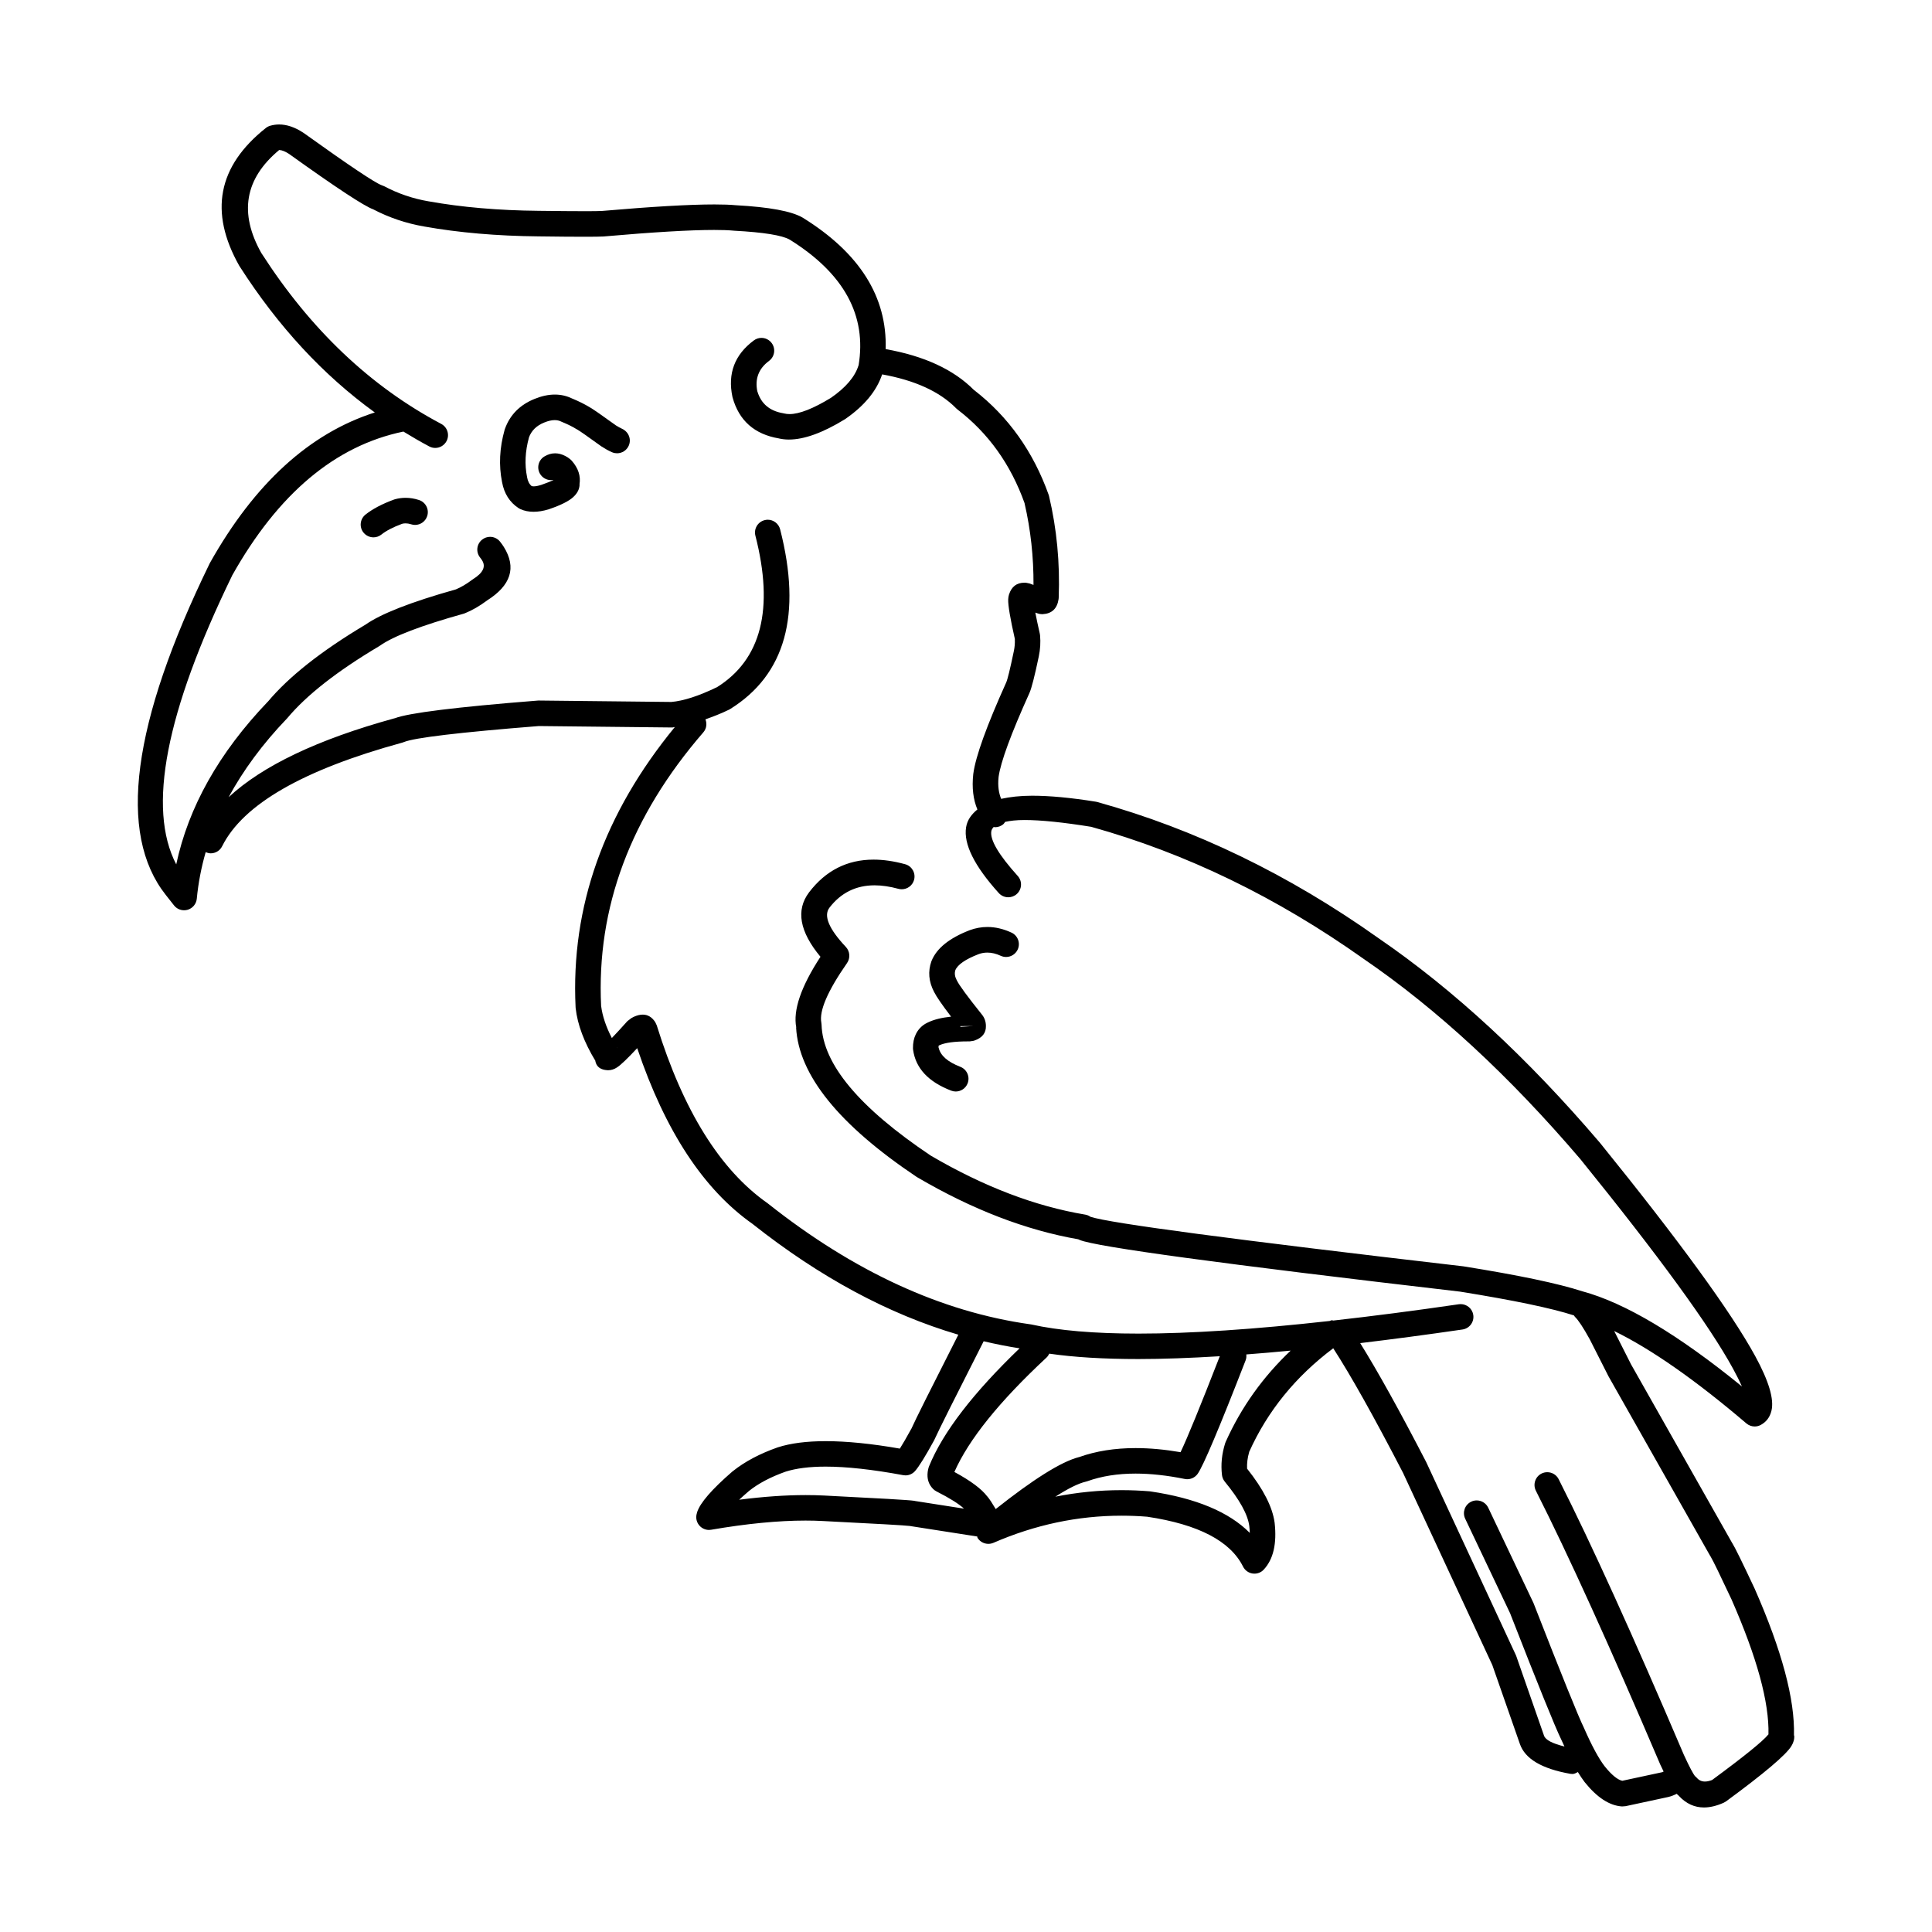 <?xml version="1.0" encoding="UTF-8"?>
<!-- The Best Svg Icon site in the world: iconSvg.co, Visit us! https://iconsvg.co -->
<svg fill="#000000" width="800px" height="800px" version="1.1" viewBox="144 144 512 512" xmlns="http://www.w3.org/2000/svg">
 <g>
  <path d="m308.79 257.6c-0.48-0.227-0.984-0.496-1.496-0.828h-0.016c-3.766-2.715-6.055-4.305-6.859-4.766h-0.016c-1.32-0.82-2.894-1.613-4.727-2.375h-0.023c-1.449-0.715-2.988-1.066-4.621-1.066-1.68 0-3.465 0.379-5.344 1.141-3.918 1.574-6.547 4.234-7.887 7.984l-0.074 0.223c-1.344 4.781-1.57 9.391-0.68 13.836 0.555 3.055 2.016 5.359 4.387 6.914l0.453 0.246c1.059 0.488 2.231 0.719 3.516 0.719 1.234 0 2.574-0.215 4.016-0.66h-0.016l0.289-0.094c3-1.031 5.078-2.086 6.234-3.152 1.094-1.008 1.648-2.121 1.672-3.336h-0.031c0.379-2.223-0.312-4.316-2.051-6.297l-0.445-0.422c-0.422-0.344-0.859-0.621-1.305-0.848-0.898-0.457-1.789-0.684-2.656-0.684-0.941 0-1.863 0.262-2.773 0.793-1.621 0.926-2.176 2.992-1.242 4.613 0.621 1.082 1.766 1.699 2.934 1.699 0.211 0 0.43-0.023 0.641-0.062h0.035c-0.676 0.367-1.75 0.797-3.219 1.309-0.848 0.27-1.539 0.402-2.059 0.402-0.176 0-0.336-0.016-0.473-0.051l-0.039-0.004c-0.633-0.508-1.043-1.289-1.227-2.348l-0.012-0.074c-0.672-3.312-0.504-6.793 0.496-10.441h-0.012c0.664-1.844 2.012-3.172 4.055-3.996h0.008c1.043-0.43 1.969-0.641 2.781-0.641 0.613 0 1.16 0.117 1.641 0.355l0.215 0.098c1.582 0.648 2.894 1.293 3.938 1.953l0.301 0.156h-0.016c0.555 0.309 2.641 1.766 6.238 4.363l0.145 0.094c0.898 0.586 1.789 1.078 2.676 1.473h0.008l0.023 0.016 0.094 0.035c0.41 0.168 0.84 0.246 1.258 0.246 1.297 0 2.523-0.742 3.086-1.992 0.77-1.707 0.012-3.707-1.82-4.531z"/>
  <path d="m385.98 422.21c0.68 4.887 4.043 8.492 10.082 10.82 0.402 0.152 0.812 0.23 1.219 0.23 1.355 0 2.641-0.828 3.152-2.168 0.672-1.75-0.195-3.699-1.934-4.375-3.371-1.305-5.289-2.992-5.75-5.086h-0.031c0-0.227 0.008-0.402 0.043-0.516h-0.035l0.184-0.09c1.445-0.695 4.004-1.047 7.66-1.047h0.41l1.02-0.152c0.117-0.035 0.227-0.07 0.336-0.109 2.012-0.723 2.992-2.004 2.941-3.832-0.008-1.145-0.352-2.129-1.016-2.961-3.852-4.809-6.07-7.832-6.668-9.078l-0.059-0.109c-0.488-0.926-0.613-1.785-0.367-2.582h-0.012c0.605-1.496 2.656-2.926 6.156-4.285 0.766-0.289 1.547-0.422 2.356-0.422 1.141 0 2.32 0.281 3.547 0.852 0.461 0.207 0.941 0.309 1.418 0.309 1.277 0 2.496-0.734 3.07-1.969 0.781-1.699 0.043-3.703-1.648-4.488-2.152-0.992-4.281-1.492-6.375-1.492-1.578 0-3.152 0.285-4.699 0.852l-0.059 0.023c-5.344 2.078-8.691 4.766-10.035 8.09l-0.051 0.121c-0.957 2.691-0.723 5.406 0.715 8.137 0.637 1.277 2.144 3.457 4.504 6.543h-0.031c-2.508 0.266-4.531 0.773-6.062 1.512h-0.012c-0.258 0.117-0.504 0.246-0.746 0.391-1.094 0.664-1.922 1.57-2.488 2.727-0.531 1.074-0.781 2.316-0.766 3.731zm15.906-6.301-3.363 0.227c-0.008-0.07-0.016-0.133-0.016-0.203z"/>
  <path d="m619.42 603.93c0.27-9.539-3.191-22.5-10.398-38.871l-0.035-0.082c-3.285-6.996-5.254-11.008-5.91-12.023v-0.004h-0.012l-26.816-47.375-4.473-8.84c9.801 4.789 21.465 12.922 35.039 24.488 0.629 0.531 1.41 0.809 2.195 0.809 0.555 0 1.109-0.133 1.621-0.414 1.465-0.797 2.406-2.043 2.816-3.731 0.758-3.035-0.672-7.852-4.269-14.453-6.406-11.723-20.137-30.582-41.18-56.586l-0.059-0.07c-19.16-22.453-38.715-40.512-58.66-54.18-23.734-16.84-48.566-28.859-74.504-36.059l-0.367-0.078c-6.566-1.059-12.207-1.586-16.898-1.586-3.227 0-5.859 0.328-8.195 0.828-0.609-1.512-0.941-3.332-0.676-5.816 0.539-3.926 3.262-11.352 8.184-22.258 0.555-1.238 1.371-4.449 2.461-9.637v-0.004c0.402-1.918 0.512-3.793 0.344-5.609l-0.066-0.43c-0.523-2.297-0.918-4.164-1.188-5.59h0.031l0.609 0.207c0.359 0.129 0.738 0.195 1.117 0.195h0.176c2.438-0.129 3.852-1.457 4.231-3.996l0.031-0.367c0.348-9.273-0.512-18.242-2.562-26.922l-0.102-0.348c-4.086-11.445-10.652-20.676-19.703-27.711h-0.035c-5.457-5.535-13.352-9.105-23.457-10.898 0.41-13.84-6.871-25.453-21.934-34.805l-0.09-0.051c-2.926-1.699-8.801-2.789-17.637-3.273h-0.023c-1.516-0.145-3.406-0.211-5.691-0.211-6.648 0-16.594 0.582-29.844 1.73h-0.035c-0.789 0.043-2.285 0.059-4.473 0.059-2.875 0-6.941-0.031-12.215-0.098h-0.012c-10.676-0.102-20.395-0.941-29.164-2.516h-0.023c-4.144-0.707-8.07-2.043-11.777-4.012l-0.637-0.25h0.008c-1.766-0.625-8.668-5.238-20.699-13.863l-0.125-0.082c-2.203-1.438-4.328-2.16-6.363-2.16-0.809 0-1.598 0.117-2.371 0.336-0.422 0.125-0.816 0.324-1.16 0.602-12.746 10.105-15.082 22.277-7.027 36.531l0.102 0.156c10.191 15.902 22.129 28.797 35.809 38.695-17.309 5.535-31.891 18.844-43.73 39.938l-0.082 0.172c-20.57 42.238-24.438 71.488-11.59 87.742l2.195 2.785c0.656 0.832 1.637 1.285 2.656 1.285 0.32 0 0.641-0.039 0.961-0.133 1.328-0.395 2.277-1.543 2.414-2.926 0.395-4.176 1.188-8.289 2.356-12.348 0.434 0.191 0.887 0.32 1.332 0.32 1.246 0 2.438-0.688 3.027-1.875 5.551-11.121 21.473-20.273 47.75-27.465l0.414-0.145c2.781-1.152 14.695-2.574 35.754-4.246h0.035l35.164 0.379 0.297-0.012c0.172-0.012 0.391-0.098 0.566-0.117-18.762 22.867-27.605 47.617-26.309 74.293l0.016 0.223c0.496 4.383 2.246 9.055 5.246 13.988l-0.043-0.004c0.301 1.566 1.406 2.375 3.297 2.461h0.148c0.781 0 1.566-0.25 2.336-0.762 1.008-0.656 2.773-2.348 5.305-5.066h0.031c7.398 21.922 17.59 37.441 30.566 46.562h-0.008c17.871 14.141 36.043 23.91 54.535 29.352-7.211 14.195-11.406 22.574-12.484 25h-0.016c-1.254 2.289-2.254 4.019-3 5.188-7.543-1.32-14.098-1.973-19.648-1.973-5.035 0-9.254 0.535-12.652 1.625l-0.102 0.031c-4.742 1.668-8.699 3.769-11.871 6.309l-0.109 0.082c-5.422 4.699-8.531 8.281-9.332 10.746-0.066 0.227-0.137 0.453-0.176 0.68-0.219 1.094 0.109 2.219 0.891 3.027 0.641 0.66 1.523 1.027 2.422 1.027 0.191 0 0.387-0.02 0.57-0.051 9.426-1.617 17.766-2.43 25.012-2.43 1.566 0 3.078 0.039 4.531 0.117h0.008c14.191 0.715 21.918 1.152 23.18 1.32h-0.031c0.066 0.016 0.145 0.035 0.215 0.039l17.602 2.746c0.051 0.113 0 0.23 0.062 0.336 0.633 1.031 1.742 1.613 2.887 1.613 0.453 0 0.906-0.094 1.344-0.277 11.047-4.793 22.363-7.188 33.941-7.188 2.277 0 4.562 0.09 6.867 0.277h-0.035c13.527 2.027 21.984 6.43 25.371 13.207 0.496 1.004 1.453 1.684 2.547 1.844 0.16 0.023 0.32 0.031 0.48 0.031 0.934 0 1.84-0.383 2.481-1.094 2.531-2.731 3.481-6.867 2.867-12.387l-0.012-0.082c-0.562-4.102-2.984-8.848-7.266-14.23l-0.023-0.012c-0.07-1.445 0.117-2.918 0.547-4.394h-0.023c4.906-10.945 12.395-20.082 22.309-27.527 4.648 7.191 10.801 18.145 18.602 33.219h-0.012l23.566 50.734 7.297 20.879c1.344 3.961 5.801 6.598 13.352 7.938 0.203 0.035 0.395 0.051 0.59 0.051 0.535 0 0.973-0.289 1.43-0.516 0.605 0.984 1.203 1.883 1.773 2.629l0.043 0.055c3.273 4.074 6.566 6.219 9.895 6.43l0.934-0.07 11.258-2.422 0.074-0.016c0.754-0.184 1.488-0.469 2.223-0.836 0.223 0.234 0.449 0.457 0.688 0.629h-0.043c1.883 1.988 4.078 2.988 6.574 2.988 1.605 0 3.344-0.418 5.211-1.246l0.641-0.367c10.129-7.438 15.898-12.324 17.316-14.66 0.59-0.965 0.836-1.898 0.742-2.801zm-311.88-182.31h0.035c0.035 0.031 0.023 0.102 0.055 0.137-0.031-0.043-0.059-0.09-0.09-0.137zm79.152 120.19h-0.031c-0.145-0.035-0.285-0.059-0.438-0.09-1.344-0.203-9.297-0.66-23.859-1.391-1.57-0.078-3.191-0.117-4.875-0.117-5.34 0-11.207 0.414-17.605 1.234 0.758-0.703 1.605-1.461 2.547-2.269h-0.012c2.555-2.051 5.828-3.773 9.797-5.18 2.781-0.879 6.312-1.328 10.582-1.328 5.582 0 12.434 0.758 20.555 2.262 0.203 0.035 0.402 0.059 0.613 0.059 0.965 0 1.891-0.414 2.539-1.152 1.043-1.195 2.727-3.891 5.035-8.121l0.117-0.242c1.078-2.394 5.438-11.105 13.023-26.027 3.164 0.746 6.336 1.379 9.52 1.871-12.199 11.734-20.32 22.199-24.004 31.293l-0.117 0.336c-0.109 0.383-0.184 0.762-0.234 1.133-0.219 1.766 0.234 3.258 1.379 4.449 0.262 0.281 0.574 0.512 0.91 0.684 3.519 1.789 5.969 3.32 7.332 4.59zm21.18 2.106c-0.855-1.445-1.625-2.652-2.223-3.344h-0.016c-1.496-1.984-4.387-4.144-8.684-6.469h-0.035c3.785-8.594 11.922-18.699 24.395-30.309 0.332-0.309 0.578-0.668 0.758-1.059 6.578 0.949 14.449 1.426 23.617 1.426 6.508 0 13.758-0.27 21.574-0.746-5.148 13.23-8.645 21.781-10.402 25.43-4.203-0.723-8.18-1.086-11.91-1.086-5.516 0-10.516 0.793-14.988 2.391h-0.035c-4.723 1.215-12.176 5.938-22.051 13.766zm60.965-17.844-0.145 0.367c-0.898 2.832-1.188 5.648-0.855 8.457 0.074 0.641 0.336 1.254 0.746 1.758 3.91 4.758 6.078 8.668 6.488 11.73 0.078 0.656 0.117 1.27 0.137 1.852-5.481-5.539-14.258-9.207-26.32-10.992l-0.23-0.031c-2.496-0.203-4.992-0.305-7.473-0.305-5.902 0-11.734 0.582-17.504 1.73 3.438-2.203 6.129-3.531 8.09-3.984l0.379-0.109c3.766-1.352 8.027-2.027 12.793-2.027 3.992 0 8.332 0.473 13.02 1.422 0.23 0.039 0.449 0.07 0.676 0.07 1.086 0 2.117-0.531 2.758-1.434 1.504-2.137 5.742-12.164 12.711-30.086 0.195-0.516 0.227-1.039 0.176-1.551 3.769-0.285 7.703-0.625 11.758-1.012-7.312 6.93-13.078 14.953-17.203 24.145zm143.79 77.586c-1.477 1.816-6.465 5.852-14.945 12.09h-0.035c-0.672 0.25-1.277 0.379-1.824 0.379-0.859 0-1.559-0.316-2.109-0.945-0.125-0.145-0.262-0.277-0.402-0.402h-0.043c-0.539-0.605-1.547-2.516-3.027-5.731-13.508-31.684-24.574-56.035-33.18-73.047-0.59-1.176-1.785-1.852-3.019-1.852-0.516 0-1.031 0.117-1.523 0.359-1.664 0.84-2.336 2.879-1.496 4.551 8.543 16.871 19.539 41.094 33 72.645l0.043 0.082c0.285 0.621 0.543 1.137 0.809 1.688-0.105 0.035-0.23 0.148-0.328 0.172h-0.008l-10.617 2.281c-1.27-0.277-2.816-1.543-4.648-3.812-1.59-2.051-3.414-5.434-5.473-10.117l-0.059-0.133c-1.477-3.012-5.91-13.973-13.297-32.906l-0.094-0.223-11.953-25.172c-0.582-1.215-1.789-1.934-3.055-1.934-0.488 0-0.984 0.102-1.445 0.328-1.691 0.797-2.41 2.812-1.613 4.508l11.957 25.172h-0.012c7.406 18.973 11.891 30.035 13.445 33.207 0.309 0.715 0.613 1.34 0.922 1.996-3.195-0.789-5.035-1.742-5.418-2.879l-0.016-0.043-7.34-21.043-0.125-0.301-23.699-51.02-0.066-0.137c-7.113-13.75-12.887-24.113-17.469-31.477 8.543-1.023 17.547-2.215 27.113-3.609 1.852-0.27 3.125-1.984 2.859-3.832-0.242-1.684-1.691-2.894-3.344-2.894-0.16 0-0.328 0.012-0.488 0.035-11.934 1.742-22.98 3.164-33.277 4.32-0.121-0.012-0.234-0.082-0.355-0.082-0.215 0-0.41 0.156-0.617 0.195-19.949 2.219-36.859 3.344-50.621 3.344-11.738 0-21.211-0.809-28.441-2.426l-0.27-0.039c-23.59-3.312-46.758-13.984-69.508-32.004l-0.152-0.117c-12.516-8.793-22.297-24.496-29.324-47.117l-0.395-0.84c-0.867-1.328-1.969-1.992-3.305-1.992-0.723 0-1.523 0.191-2.387 0.586-0.242 0.117-0.488 0.246-0.742 0.398h0.035l-0.973 0.738c-1.691 1.891-3.07 3.391-4.129 4.481-1.555-3.019-2.496-5.836-2.832-8.453h-0.008c-1.262-26.051 7.766-50.238 27.094-72.566 0.848-0.984 0.992-2.301 0.551-3.434 1.996-0.719 4.004-1.461 6.242-2.555l0.301-0.168c14.637-9.098 19.051-24.98 13.25-47.637-0.395-1.52-1.766-2.539-3.277-2.539-0.277 0-0.555 0.035-0.84 0.113-1.809 0.461-2.898 2.301-2.438 4.109 4.984 19.438 1.57 32.832-10.223 40.188h-0.035c-4.793 2.312-8.801 3.606-12.023 3.883l-35.191-0.379-0.301 0.02c-21.555 1.707-34.164 3.277-37.816 4.688h-0.055c-20.391 5.606-34.992 12.59-43.961 20.918 3.871-7.129 8.965-14.082 15.426-20.816l0.148-0.164c5.106-6.098 13.199-12.434 24.297-19.031l0.227-0.145c3.523-2.504 10.922-5.332 22.188-8.48l0.16-0.055 0.203-0.074c1.898-0.766 3.824-1.875 5.773-3.32h-0.023c6.441-4.023 7.953-8.777 4.531-14.258-0.293-0.461-0.621-0.926-0.992-1.387-0.664-0.84-1.648-1.277-2.648-1.277-0.73 0-1.477 0.246-2.102 0.742-1.465 1.16-1.707 3.285-0.539 4.746 0.211 0.262 0.391 0.512 0.539 0.758 1.031 1.656 0.242 3.301-2.371 4.945l-0.242 0.168c-1.52 1.141-2.973 2.004-4.363 2.578l-0.031 0.004c-11.863 3.332-19.855 6.461-23.992 9.391h-0.016c-11.629 6.941-20.211 13.723-25.77 20.355h-0.016c-12.934 13.523-21.02 27.902-24.262 43.117-7.731-14.824-2.793-40.32 14.801-76.512h-0.012c12.215-21.758 27.363-34.453 45.414-38.188 2.246 1.383 4.523 2.699 6.856 3.941 0.504 0.266 1.039 0.395 1.578 0.395 1.211 0 2.379-0.656 2.992-1.801 0.875-1.648 0.242-3.699-1.406-4.57-18.773-9.949-34.645-25.012-47.617-45.207h-0.012c-6.019-10.641-4.461-19.766 4.684-27.375h0.031c0.691 0.02 1.566 0.367 2.625 1.062 12.484 8.949 19.918 13.836 22.297 14.668h-0.016c4.254 2.215 8.762 3.723 13.512 4.543 9.129 1.629 19.219 2.504 30.254 2.613h0.008c5.172 0.07 9.23 0.102 12.168 0.102 2.555 0 4.262-0.023 5.121-0.074l0.09-0.012c13.105-1.145 22.832-1.719 29.18-1.719 2.086 0 3.809 0.059 5.172 0.188l0.117 0.012c7.824 0.418 12.746 1.215 14.754 2.375 14.367 8.953 20.449 20.07 18.234 33.344h-0.023c-0.926 2.992-3.371 5.859-7.324 8.59h-0.008c-4.691 2.859-8.34 4.289-10.953 4.289-0.504 0-0.977-0.059-1.406-0.164l-0.262-0.059c-3.582-0.605-5.852-2.527-6.828-5.758h-0.016c-0.695-3.356 0.336-6.062 3.094-8.113 1.504-1.113 1.816-3.234 0.703-4.727-0.66-0.898-1.688-1.371-2.715-1.371-0.707 0-1.41 0.223-2.019 0.676-5.078 3.773-6.969 8.754-5.672 14.934l0.051 0.207c1.707 6.121 5.793 9.727 12.277 10.828h-0.027c0.84 0.195 1.73 0.297 2.668 0.297 4.043 0 8.988-1.789 14.812-5.363l0.16-0.102c5.086-3.523 8.285-7.465 9.738-11.805 8.602 1.555 15.215 4.508 19.629 9.004l0.363 0.316c8.164 6.254 14.09 14.543 17.773 24.867h-0.016c1.613 6.988 2.402 14.188 2.363 21.605l-1.109-0.395-0.914-0.188c-0.137-0.004-0.27-0.004-0.395-0.004-2.043 0-3.398 1.043-4.07 3.121l-0.023 0.082c-0.109 0.367-0.176 0.773-0.195 1.219-0.059 1.555 0.539 5.082 1.789 10.609h-0.035c0.051 1.008-0.031 2.066-0.27 3.16-0.984 4.719-1.656 7.457-2.012 8.25-5.18 11.5-8.086 19.539-8.707 24.117l-0.016 0.082c-0.414 3.723-0.004 6.844 1.086 9.457-1.535 1.27-2.68 2.754-2.992 4.707-0.715 4.434 2.168 10.25 8.66 17.445 0.664 0.738 1.59 1.117 2.516 1.117 0.809 0 1.613-0.285 2.262-0.867 1.387-1.25 1.5-3.387 0.254-4.773-5.047-5.598-7.383-9.555-7.012-11.848 0.07-0.438 0.316-0.809 0.641-1.145 0.117 0.012 0.227 0.07 0.348 0.07 0.809 0 1.621-0.285 2.269-0.871 0.172-0.156 0.262-0.363 0.398-0.547 1.367-0.297 3-0.492 5.148-0.492 4.32 0 10.23 0.605 17.73 1.812h-0.031c25.094 6.992 49.152 18.652 72.164 34.984l0.051 0.035c19.469 13.332 38.594 31.008 57.383 53.031 20.758 25.637 34.242 44.141 40.445 55.504 0.992 1.824 1.789 3.406 2.379 4.742-16.887-13.746-30.98-22.156-42.27-25.207h-0.016c-6.32-2.062-16.797-4.262-31.434-6.609l-0.145-0.02c-60.832-7.074-93.746-11.438-98.723-13.113h-0.043c-0.414-0.297-0.898-0.508-1.422-0.59-13.25-2.211-26.867-7.414-40.859-15.598l-0.012-0.004c-19.008-12.734-28.676-24.301-28.984-34.719l-0.059-0.535c-0.605-3.144 1.664-8.414 6.816-15.812 0.902-1.316 0.777-3.086-0.312-4.258-4.496-4.781-5.953-8.246-4.383-10.371 3.035-3.969 7.039-5.965 11.996-5.965 1.949 0 4.051 0.316 6.305 0.926 0.297 0.082 0.59 0.117 0.891 0.117 1.48 0 2.852-0.984 3.262-2.488 0.488-1.805-0.57-3.664-2.379-4.152-2.965-0.812-5.758-1.215-8.363-1.215-6.969 0-12.668 2.887-17.082 8.664l-0.016 0.023c-3.531 4.703-2.516 10.391 3.051 17.086h-0.031c-5.152 7.902-7.289 14.141-6.398 18.719h-0.043c0.672 12.574 11.324 25.777 31.961 39.605l0.168 0.098c14.547 8.531 28.77 14.008 42.691 16.43h-0.035c0.117 0.059 0.246 0.117 0.371 0.168 4.371 1.824 37.984 6.391 100.84 13.699h-0.016c14.129 2.273 24.168 4.367 30.152 6.297 0.098 0.121 0.148 0.266 0.262 0.375 0.906 0.859 2.223 2.856 3.938 5.973l4.934 9.742 0.078 0.145 26.895 47.496 0.219 0.344h-0.012c0.555 0.91 2.371 4.633 5.438 11.172 6.754 15.371 10.016 27.305 9.797 35.809z"/>
  <path d="m255.04 276.51c-1.199-0.391-2.387-0.582-3.555-0.582-0.949 0-1.891 0.121-2.824 0.383l-0.254 0.082c-3.16 1.16-5.676 2.488-7.551 3.981-1.453 1.168-1.699 3.293-0.527 4.758 0.672 0.832 1.656 1.27 2.648 1.27 0.742 0 1.48-0.246 2.102-0.742 1.258-1 3.066-1.949 5.438-2.828h-0.035c0.32-0.094 0.656-0.137 1-0.137 0.461 0 0.957 0.082 1.461 0.246 0.355 0.117 0.707 0.168 1.055 0.168 1.418 0 2.746-0.91 3.211-2.336 0.582-1.777-0.395-3.688-2.168-4.262z"/>
 </g>
</svg>